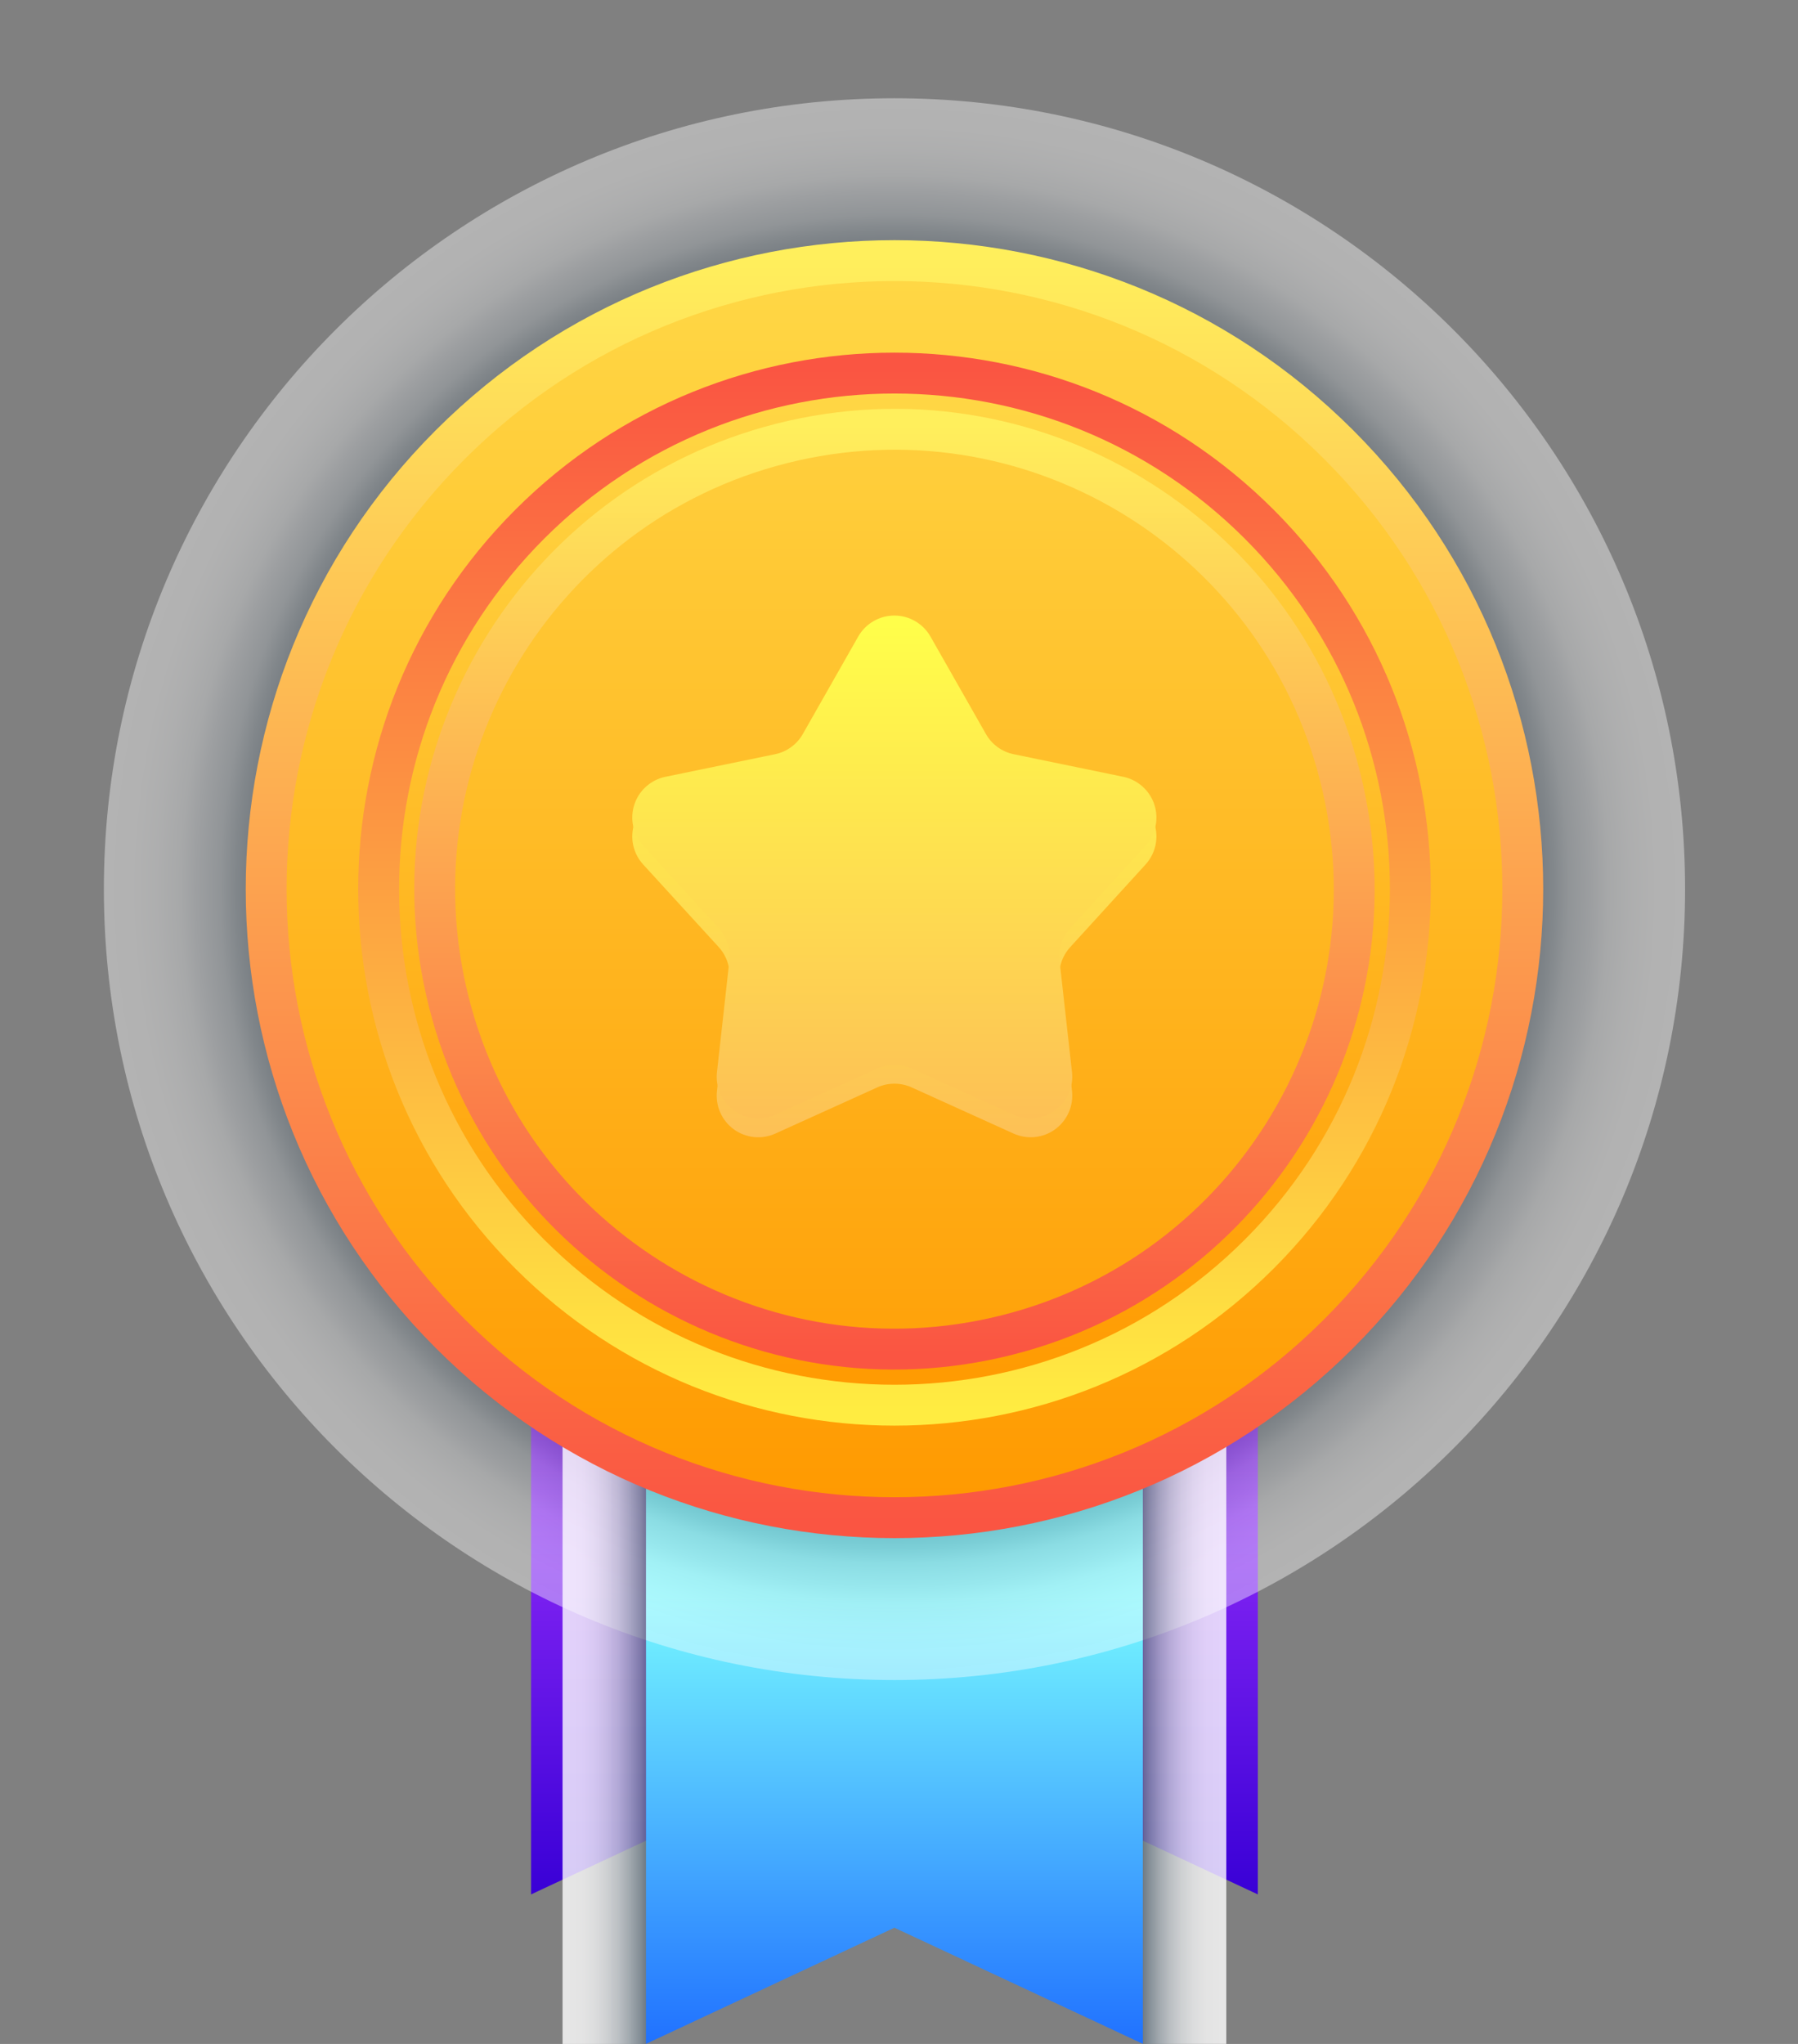 <svg width="88" height="100" viewBox="0 0 88 100" fill="none" xmlns="http://www.w3.org/2000/svg">
<rect x="0" y="0" width="88" height="100" fill="#808080" stroke="none"/>
<path d="M61.562 92.684L43.777 84.375L25.993 92.684V44.815H61.562V92.684Z" fill="url(#paint0_linear_3736_22474)"/>
<path d="M55.939 99.998L43.777 94.314L31.614 99.998V56.37H55.939V99.998Z" fill="url(#paint1_linear_3736_22474)"/>
<path style="mix-blend-mode:multiply" opacity="0.8" d="M43.778 82.196C65.148 82.196 82.473 64.872 82.473 43.502C82.473 22.131 65.148 4.807 43.778 4.807C22.408 4.807 5.084 22.131 5.084 43.502C5.084 64.872 22.408 82.196 43.778 82.196Z" fill="url(#paint2_radial_3736_22474)" fill-opacity="0.5"/>
<path style="mix-blend-mode:multiply" opacity="0.8" d="M60.019 62.721H55.938V99.998H60.019V62.721Z" fill="url(#paint3_linear_3736_22474)"/>
<path style="mix-blend-mode:multiply" opacity="0.8" d="M27.533 100H31.613L31.613 62.724H27.533L27.533 100Z" fill="url(#paint4_linear_3736_22474)"/>
<path d="M65.53 65.252C77.542 53.24 77.542 33.763 65.53 21.751C53.517 9.738 34.041 9.738 22.028 21.751C10.015 33.763 10.015 53.24 22.028 65.252C34.041 77.265 53.517 77.265 65.53 65.252Z" fill="url(#paint5_linear_3736_22474)"/>
<g style="mix-blend-mode:multiply">
<path d="M43.779 68.752C38.786 68.752 33.904 67.271 29.752 64.497C25.6 61.722 22.364 57.779 20.453 53.166C18.542 48.552 18.042 43.476 19.016 38.578C19.991 33.681 22.395 29.182 25.926 25.651C29.457 22.12 33.956 19.715 38.854 18.741C43.751 17.767 48.828 18.267 53.441 20.178C58.055 22.089 61.998 25.325 64.772 29.477C67.546 33.629 69.027 38.51 69.027 43.504C69.02 50.198 66.358 56.615 61.624 61.349C56.891 66.082 50.473 68.744 43.779 68.752ZM43.779 21.006C39.33 21.006 34.98 22.326 31.28 24.798C27.581 27.27 24.697 30.783 22.994 34.894C21.291 39.005 20.846 43.529 21.714 47.893C22.582 52.257 24.725 56.266 27.871 59.412C31.017 62.558 35.026 64.701 39.39 65.569C43.754 66.437 48.278 65.992 52.389 64.289C56.5 62.586 60.013 59.703 62.485 56.003C64.957 52.303 66.277 47.953 66.277 43.504C66.27 37.539 63.898 31.821 59.68 27.603C55.462 23.385 49.744 21.013 43.779 21.006Z" fill="url(#paint6_linear_3736_22474)"/>
</g>
<path d="M48.735 65.449C60.854 62.711 68.46 50.667 65.722 38.547C62.984 26.427 50.939 18.822 38.82 21.56C26.7 24.298 19.095 36.342 21.832 48.462C24.57 60.582 36.615 68.187 48.735 65.449Z" stroke="url(#paint7_linear_3736_22474)" stroke-width="2" stroke-miterlimit="10"/>
<path d="M61.632 61.355C71.492 51.495 71.492 35.508 61.632 25.648C51.772 15.789 35.786 15.789 25.926 25.648C16.066 35.508 16.066 51.495 25.926 61.355C35.786 71.214 51.772 71.214 61.632 61.355Z" stroke="url(#paint8_linear_3736_22474)" stroke-width="2" stroke-miterlimit="10"/>
<path d="M65.523 65.246C77.532 53.237 77.532 33.766 65.523 21.757C53.514 9.748 34.043 9.748 22.034 21.757C10.025 33.766 10.025 53.237 22.034 65.246C34.043 77.255 53.514 77.255 65.523 65.246Z" stroke="url(#paint9_linear_3736_22474)" stroke-width="2" stroke-miterlimit="10"/>
<path style="mix-blend-mode:multiply" d="M45.546 32.079L48.255 36.84C48.398 37.091 48.593 37.309 48.827 37.479C49.062 37.649 49.329 37.767 49.613 37.825L54.975 38.931C55.326 39.003 55.653 39.168 55.92 39.407C56.188 39.647 56.388 39.953 56.499 40.294C56.61 40.636 56.629 41.001 56.553 41.352C56.477 41.703 56.31 42.028 56.069 42.294L52.379 46.34C52.184 46.553 52.036 46.806 51.947 47.081C51.857 47.357 51.827 47.648 51.859 47.936L52.467 53.379C52.507 53.736 52.452 54.097 52.307 54.426C52.162 54.755 51.932 55.04 51.642 55.252C51.351 55.463 51.01 55.594 50.652 55.63C50.294 55.667 49.933 55.608 49.606 55.46L44.616 53.2C44.353 53.081 44.067 53.02 43.778 53.02C43.489 53.02 43.203 53.081 42.939 53.2L37.95 55.46C37.622 55.609 37.261 55.668 36.904 55.631C36.546 55.594 36.205 55.464 35.914 55.252C35.624 55.04 35.394 54.755 35.25 54.426C35.105 54.097 35.05 53.736 35.091 53.379L35.697 47.936C35.729 47.648 35.699 47.357 35.609 47.082C35.52 46.807 35.373 46.554 35.179 46.34L31.478 42.294C31.235 42.029 31.067 41.704 30.991 41.353C30.915 41.002 30.934 40.636 31.045 40.295C31.156 39.953 31.355 39.647 31.623 39.407C31.891 39.167 32.217 39.003 32.569 38.931L37.934 37.825C38.217 37.767 38.485 37.649 38.719 37.479C38.953 37.309 39.148 37.091 39.291 36.84L41.998 32.079C42.175 31.764 42.433 31.502 42.744 31.32C43.056 31.138 43.411 31.041 43.772 31.041C44.133 31.041 44.488 31.138 44.8 31.32C45.111 31.502 45.369 31.764 45.546 32.079Z" fill="url(#paint10_linear_3736_22474)"/>
<path d="M45.546 31.154L48.255 35.914C48.398 36.166 48.593 36.384 48.827 36.554C49.062 36.724 49.329 36.842 49.613 36.9L54.975 38.005C55.326 38.078 55.653 38.243 55.92 38.482C56.188 38.722 56.388 39.028 56.499 39.369C56.61 39.711 56.629 40.076 56.553 40.427C56.477 40.778 56.31 41.103 56.069 41.369L52.379 45.414C52.184 45.628 52.036 45.881 51.947 46.156C51.857 46.432 51.827 46.723 51.859 47.011L52.467 52.453C52.507 52.811 52.452 53.172 52.307 53.501C52.162 53.83 51.932 54.115 51.642 54.326C51.351 54.538 51.01 54.669 50.652 54.705C50.294 54.742 49.933 54.683 49.606 54.535L44.616 52.275C44.353 52.156 44.067 52.095 43.778 52.095C43.489 52.095 43.203 52.156 42.939 52.275L37.95 54.535C37.622 54.684 37.261 54.742 36.904 54.706C36.546 54.669 36.205 54.538 35.914 54.327C35.624 54.115 35.394 53.83 35.25 53.501C35.105 53.172 35.05 52.811 35.091 52.453L35.697 47.011C35.729 46.723 35.699 46.432 35.609 46.157C35.52 45.882 35.373 45.629 35.179 45.414L31.478 41.369C31.235 41.104 31.067 40.779 30.991 40.428C30.915 40.076 30.934 39.711 31.045 39.369C31.156 39.028 31.355 38.721 31.623 38.482C31.891 38.242 32.217 38.078 32.569 38.005L37.934 36.9C38.217 36.842 38.485 36.724 38.719 36.553C38.953 36.384 39.148 36.166 39.291 35.914L41.998 31.154C42.175 30.839 42.433 30.577 42.744 30.395C43.056 30.212 43.411 30.116 43.772 30.116C44.133 30.116 44.488 30.212 44.8 30.395C45.111 30.577 45.369 30.839 45.546 31.154Z" fill="url(#paint11_linear_3736_22474)"/>
<defs>
<linearGradient id="paint0_linear_3736_22474" x1="43.777" y1="44.815" x2="43.777" y2="92.684" gradientUnits="userSpaceOnUse">
<stop offset="0.5" stop-color="#A033FF"/>
<stop offset="1" stop-color="#3900D6"/>
</linearGradient>
<linearGradient id="paint1_linear_3736_22474" x1="43.777" y1="56.37" x2="43.777" y2="99.998" gradientUnits="userSpaceOnUse">
<stop offset="0.5" stop-color="#76F8FF"/>
<stop offset="1" stop-color="#2071FF"/>
</linearGradient>
<radialGradient id="paint2_radial_3736_22474" cx="0" cy="0" r="1" gradientUnits="userSpaceOnUse" gradientTransform="translate(43.778 43.502) rotate(45) scale(38.694)">
<stop offset="0.77" stop-color="#11293D"/>
<stop offset="0.78" stop-color="#253B4D"/>
<stop offset="0.8" stop-color="#586877"/>
<stop offset="0.83" stop-color="#84919B"/>
<stop offset="0.85" stop-color="#AAB3BA"/>
<stop offset="0.88" stop-color="#C9CED3"/>
<stop offset="0.9" stop-color="#E1E4E6"/>
<stop offset="0.93" stop-color="#F2F3F4"/>
<stop offset="0.96" stop-color="#FCFCFC"/>
<stop offset="1" stop-color="white"/>
</radialGradient>
<linearGradient id="paint3_linear_3736_22474" x1="55.08" y1="81.361" x2="59.841" y2="81.361" gradientUnits="userSpaceOnUse">
<stop stop-color="#11293D"/>
<stop offset="0.04" stop-color="#253B4D"/>
<stop offset="0.14" stop-color="#586877"/>
<stop offset="0.24" stop-color="#84919B"/>
<stop offset="0.35" stop-color="#AAB3BA"/>
<stop offset="0.46" stop-color="#C9CED3"/>
<stop offset="0.58" stop-color="#E1E4E6"/>
<stop offset="0.7" stop-color="#F2F3F4"/>
<stop offset="0.83" stop-color="#FCFCFC"/>
<stop offset="1" stop-color="white"/>
</linearGradient>
<linearGradient id="paint4_linear_3736_22474" x1="32.474" y1="81.361" x2="27.711" y2="81.361" gradientUnits="userSpaceOnUse">
<stop stop-color="#11293D"/>
<stop offset="0.04" stop-color="#253B4D"/>
<stop offset="0.14" stop-color="#586877"/>
<stop offset="0.24" stop-color="#84919B"/>
<stop offset="0.35" stop-color="#AAB3BA"/>
<stop offset="0.46" stop-color="#C9CED3"/>
<stop offset="0.58" stop-color="#E1E4E6"/>
<stop offset="0.7" stop-color="#F2F3F4"/>
<stop offset="0.83" stop-color="#FCFCFC"/>
<stop offset="1" stop-color="white"/>
</linearGradient>
<linearGradient id="paint5_linear_3736_22474" x1="43.779" y1="12.741" x2="43.779" y2="74.259" gradientUnits="userSpaceOnUse">
<stop stop-color="#FFD846"/>
<stop offset="1" stop-color="#FF9900"/>
</linearGradient>
<linearGradient id="paint6_linear_3736_22474" x1="43.779" y1="18.256" x2="43.779" y2="68.752" gradientUnits="userSpaceOnUse">
<stop stop-color="#FFD846"/>
<stop offset="1" stop-color="#FF9900"/>
</linearGradient>
<linearGradient id="paint7_linear_3736_22474" x1="43.778" y1="20.776" x2="43.778" y2="66.234" gradientUnits="userSpaceOnUse">
<stop stop-color="#FFEF5C"/>
<stop offset="1" stop-color="#FA5542"/>
</linearGradient>
<linearGradient id="paint8_linear_3736_22474" x1="43.779" y1="68.978" x2="43.779" y2="18.022" gradientUnits="userSpaceOnUse">
<stop stop-color="#FFEC41"/>
<stop offset="1" stop-color="#FA5542"/>
</linearGradient>
<linearGradient id="paint9_linear_3736_22474" x1="43.778" y1="12.519" x2="43.778" y2="74.481" gradientUnits="userSpaceOnUse">
<stop stop-color="#FFEF5C"/>
<stop offset="1" stop-color="#FA5542"/>
</linearGradient>
<linearGradient id="paint10_linear_3736_22474" x1="43.779" y1="31.052" x2="43.779" y2="55.641" gradientUnits="userSpaceOnUse">
<stop stop-color="#FFFF4A"/>
<stop offset="1" stop-color="#FDC055"/>
</linearGradient>
<linearGradient id="paint11_linear_3736_22474" x1="43.779" y1="30.127" x2="43.779" y2="54.716" gradientUnits="userSpaceOnUse">
<stop stop-color="#FFFF4A"/>
<stop offset="1" stop-color="#FDC055"/>
</linearGradient>
</defs>
</svg>
